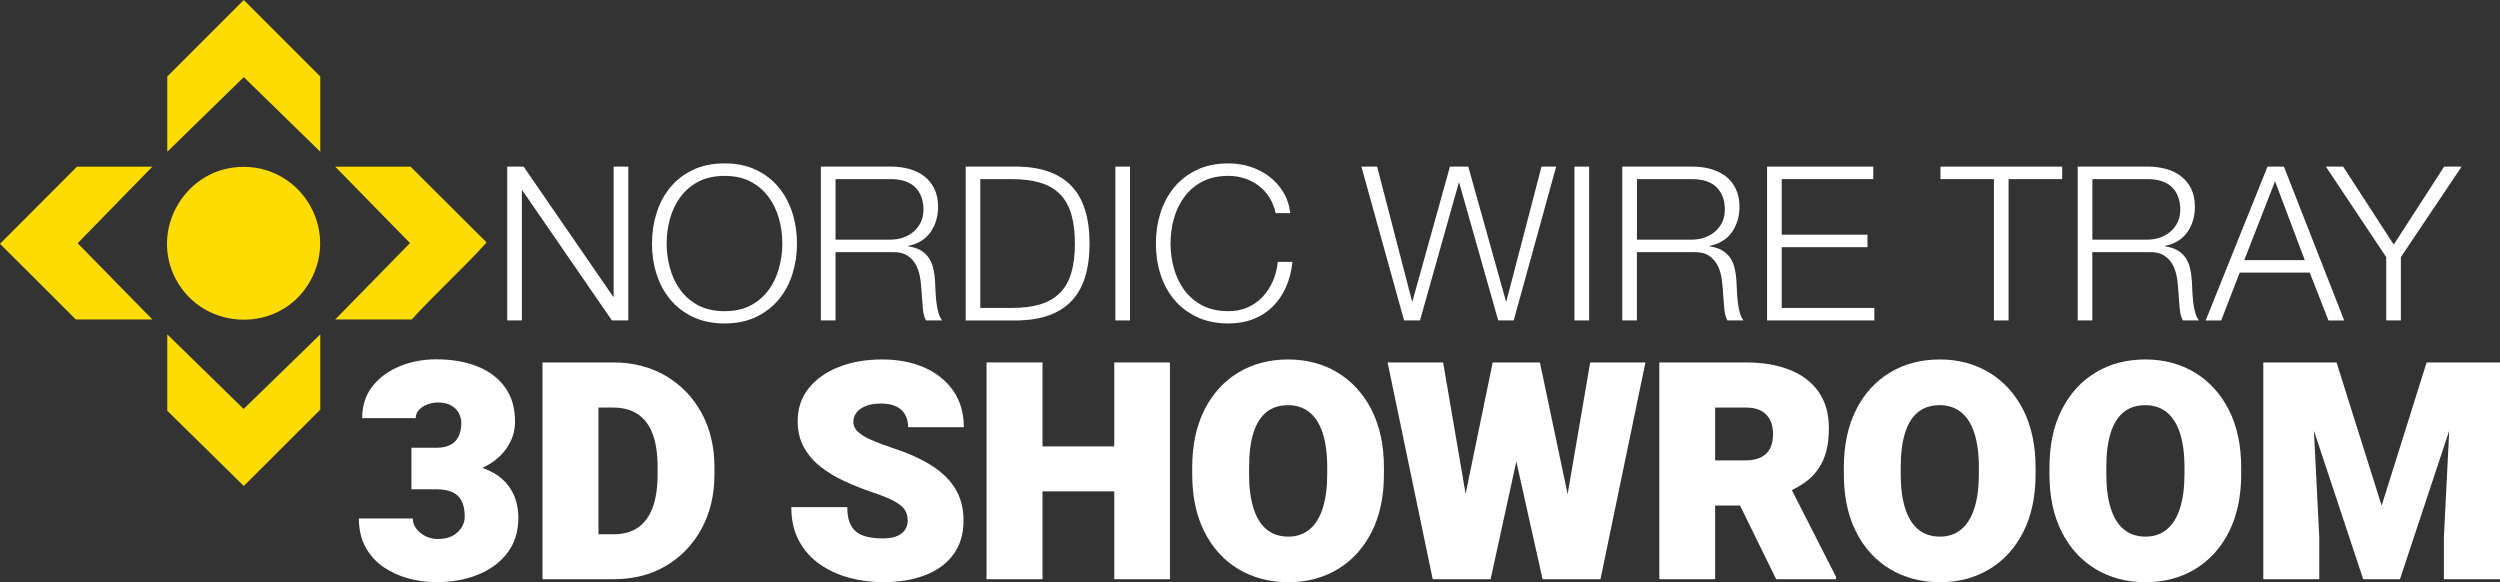 <?xml version="1.0" encoding="UTF-8"?>
<svg id="Layer_2" data-name="Layer 2" xmlns="http://www.w3.org/2000/svg" width="259.941" height="60.532" viewBox="0 0 259.941 60.532">
  <rect x="0" y="0" width="259.941" height="60.532" fill="#333333" stroke="none"/>
  <defs>
    <style>
      .cls-1 {
        fill: #fedc01;
      }

      .cls-2 {
        fill: #fff;
      }
    </style>
  </defs>
  <g id="Layer_1-2" data-name="Layer 1">
    <g>
      <g>
        <polygon class="cls-2" points="65.328 33.317 65.328 17.324 63.805 17.324 63.805 30.854 63.76 30.854 54.442 17.324 52.74 17.324 52.74 33.317 54.263 33.317 54.263 19.788 54.307 19.788 63.625 33.317 65.328 33.317"/>
        <path class="cls-2" d="M82.868,25.321c0-1.105-.157-2.158-.471-3.159-.313-1-.784-1.885-1.411-2.654-.627-.769-1.411-1.381-2.353-1.837-.94-.455-2.038-.683-3.292-.683-1.255,0-2.356.228-3.305.683-.948.456-1.735,1.068-2.363,1.837-.627.77-1.098,1.654-1.411,2.654-.313,1.001-.47,2.054-.47,3.159,0,1.104.156,2.157.47,3.158.313,1,.784,1.881,1.411,2.643.628.762,1.415,1.371,2.363,1.826s2.05.683,3.305.683c1.254,0,2.352-.228,3.292-.683.941-.455,1.726-1.064,2.353-1.826s1.098-1.643,1.411-2.643c.313-1.001.471-2.054.471-3.158ZM80.996,27.886c-.231.844-.59,1.598-1.075,2.263-.485.664-1.104,1.198-1.858,1.602-.755.402-1.662.604-2.722.604-1.061,0-1.972-.202-2.733-.604-.762-.403-1.385-.938-1.87-1.602-.485-.665-.844-1.419-1.075-2.263s-.348-1.698-.348-2.564c0-.882.116-1.74.348-2.576.231-.837.59-1.587,1.075-2.252.485-.664,1.108-1.198,1.87-1.602.762-.402,1.673-.604,2.733-.604,1.06,0,1.967.202,2.722.604.754.403,1.373.938,1.858,1.602.485.665.844,1.415,1.075,2.252.231.836.348,1.694.348,2.576,0,.866-.116,1.721-.348,2.564Z"/>
        <path class="cls-2" d="M86.876,26.217h5.779c.717-.029,1.28.09,1.691.358.41.269.724.624.94,1.064s.358.94.426,1.5c.067.561.115,1.124.146,1.691.015.165.03.358.045.583.015.224.034.451.056.683.022.231.06.456.112.672.053.217.123.4.213.549h1.68c-.164-.193-.295-.466-.392-.817-.098-.351-.168-.725-.213-1.12s-.075-.787-.09-1.176-.03-.717-.045-.985c-.029-.479-.093-.922-.19-1.333-.097-.411-.254-.772-.47-1.087-.217-.313-.497-.571-.84-.772-.344-.201-.777-.34-1.3-.414v-.045c1.03-.209,1.807-.687,2.33-1.434.522-.747.784-1.628.784-2.644,0-.717-.131-1.34-.393-1.87s-.612-.963-1.053-1.299c-.44-.337-.956-.586-1.546-.751-.59-.164-1.213-.246-1.87-.246h-7.324v15.993h1.522v-7.101ZM86.876,18.623h5.689c1.165,0,2.031.284,2.599.852s.852,1.344.852,2.329c0,.493-.094.93-.28,1.311s-.437.706-.75.975-.68.475-1.098.616c-.419.142-.859.213-1.322.213h-5.689v-6.295Z"/>
        <path class="cls-2" d="M111.438,31.268c1.232-1.306,1.849-3.288,1.849-5.946s-.616-4.641-1.849-5.947c-1.231-1.307-3.065-1.99-5.499-2.05h-5.532v15.993h5.532c2.434-.06,4.268-.742,5.499-2.05ZM101.929,32.019v-13.396h3.248c1.15,0,2.14.123,2.968.37.829.246,1.513.638,2.05,1.176.538.537.934,1.231,1.188,2.083s.381,1.874.381,3.069c0,1.194-.127,2.217-.381,3.068s-.649,1.546-1.188,2.083c-.537.538-1.221.93-2.05,1.176-.828.247-1.817.37-2.968.37h-3.248Z"/>
        <rect class="cls-2" x="115.974" y="17.324" width="1.523" height="15.993"/>
        <path class="cls-2" d="M127.734,33.631c.94,0,1.795-.149,2.564-.447.769-.299,1.438-.725,2.005-1.277.567-.552,1.03-1.225,1.389-2.016.358-.792.59-1.681.694-2.666h-1.523c-.074.717-.246,1.386-.515,2.005-.27.62-.62,1.161-1.053,1.624-.434.463-.949.829-1.546,1.098-.598.269-1.27.403-2.016.403-1.061,0-1.972-.202-2.733-.604-.762-.403-1.385-.938-1.87-1.602-.485-.665-.844-1.419-1.075-2.263s-.348-1.698-.348-2.564c0-.882.116-1.74.348-2.576.231-.837.59-1.587,1.075-2.252.485-.664,1.108-1.198,1.87-1.602.762-.402,1.673-.604,2.733-.604.582,0,1.138.086,1.668.258s1.016.422,1.456.75c.44.329.814.736,1.12,1.221.307.486.526,1.034.661,1.646h1.523c-.104-.836-.355-1.575-.751-2.217-.396-.643-.889-1.184-1.479-1.624s-1.247-.773-1.971-.997c-.725-.225-1.468-.336-2.229-.336-1.255,0-2.356.228-3.305.683-.948.456-1.735,1.068-2.363,1.837-.627.77-1.098,1.654-1.411,2.654-.313,1.001-.47,2.054-.47,3.159,0,1.104.156,2.157.47,3.158.313,1,.784,1.881,1.411,2.643.628.762,1.415,1.371,2.363,1.826s2.05.683,3.305.683Z"/>
        <polygon class="cls-2" points="147.647 33.317 151.679 19.004 151.724 19.004 155.778 33.317 157.391 33.317 161.804 17.324 160.281 17.324 156.629 31.324 156.584 31.324 152.664 17.324 150.76 17.324 146.863 31.324 146.818 31.324 143.189 17.324 141.554 17.324 145.99 33.317 147.647 33.317"/>
        <rect class="cls-2" x="163.707" y="17.324" width="1.523" height="15.993"/>
        <path class="cls-2" d="M170.203,26.217h5.779c.717-.029,1.28.09,1.691.358.41.269.724.624.94,1.064s.358.94.426,1.5c.067.561.115,1.124.146,1.691.015.165.03.358.045.583.015.224.034.451.056.683.022.231.06.456.112.672.053.217.123.4.213.549h1.68c-.164-.193-.295-.466-.392-.817-.098-.351-.168-.725-.213-1.12s-.075-.787-.09-1.176-.03-.717-.045-.985c-.029-.479-.093-.922-.19-1.333-.097-.411-.254-.772-.47-1.087-.217-.313-.497-.571-.84-.772-.344-.201-.777-.34-1.3-.414v-.045c1.03-.209,1.807-.687,2.33-1.434.522-.747.784-1.628.784-2.644,0-.717-.131-1.34-.393-1.87s-.612-.963-1.053-1.299c-.44-.337-.956-.586-1.546-.751-.59-.164-1.213-.246-1.87-.246h-7.324v15.993h1.522v-7.101ZM170.203,18.623h5.689c1.165,0,2.031.284,2.599.852s.852,1.344.852,2.329c0,.493-.094.93-.28,1.311s-.437.706-.75.975-.68.475-1.098.616c-.419.142-.859.213-1.322.213h-5.689v-6.295Z"/>
        <polygon class="cls-2" points="194.888 32.019 185.256 32.019 185.256 25.701 194.171 25.701 194.171 24.402 185.256 24.402 185.256 18.623 194.777 18.623 194.777 17.324 183.734 17.324 183.734 33.317 194.888 33.317 194.888 32.019"/>
        <polygon class="cls-2" points="207.32 33.317 208.843 33.317 208.843 18.623 214.42 18.623 214.42 17.324 201.764 17.324 201.764 18.623 207.32 18.623 207.32 33.317"/>
        <path class="cls-2" d="M217.556,26.217h5.779c.717-.029,1.28.09,1.691.358.41.269.724.624.94,1.064s.358.94.426,1.5c.067.561.115,1.124.146,1.691.015.165.03.358.045.583.015.224.034.451.056.683.022.231.06.456.112.672.053.217.123.4.213.549h1.68c-.164-.193-.295-.466-.392-.817-.098-.351-.168-.725-.213-1.12s-.075-.787-.09-1.176-.03-.717-.045-.985c-.029-.479-.093-.922-.19-1.333-.097-.411-.254-.772-.47-1.087-.217-.313-.497-.571-.84-.772-.344-.201-.777-.34-1.3-.414v-.045c1.03-.209,1.807-.687,2.33-1.434.522-.747.784-1.628.784-2.644,0-.717-.131-1.34-.393-1.87s-.612-.963-1.053-1.299c-.44-.337-.956-.586-1.546-.751-.59-.164-1.213-.246-1.87-.246h-7.324v15.993h1.522v-7.101ZM217.556,18.623h5.689c1.165,0,2.031.284,2.599.852s.852,1.344.852,2.329c0,.493-.094.93-.28,1.311s-.437.706-.75.975-.68.475-1.098.616c-.419.142-.859.213-1.322.213h-5.689v-6.295Z"/>
        <path class="cls-2" d="M232.878,28.345h7.279l1.949,4.973h1.635l-6.271-15.993h-1.703l-6.429,15.993h1.613l1.927-4.973ZM236.551,18.848l3.092,8.198h-6.295l3.203-8.198Z"/>
        <polygon class="cls-2" points="248.11 33.317 249.633 33.317 249.633 26.732 255.95 17.324 254.135 17.324 248.894 25.433 243.63 17.324 241.838 17.324 248.11 26.732 248.11 33.317"/>
        <path class="cls-2" d="M51.78,49.465c-.474-.34-1.03-.598-1.624-.818.473-.225.92-.477,1.314-.783.655-.512,1.166-1.109,1.532-1.796s.549-1.432.549-2.236c0-1.414-.346-2.601-1.037-3.561s-1.653-1.685-2.887-2.175c-1.232-.49-2.659-.735-4.279-.735-1.352,0-2.613.24-3.784.72-1.172.48-2.116,1.174-2.833,2.082s-1.076,2.013-1.076,3.312h5.572c0-.341.116-.632.349-.874.232-.243.526-.429.883-.558.355-.129.714-.193,1.075-.193.558,0,1.017.104,1.378.31s.627.472.797.797.256.663.256,1.014c0,.547-.094,1.014-.279,1.401-.186.387-.47.681-.851.882-.382.201-.867.302-1.455.302h-2.601v4.318h2.601c.619,0,1.147.091,1.586.271s.774.479,1.007.897c.231.418.348.978.348,1.68,0,.599-.245,1.135-.735,1.609s-1.179.712-2.066.712c-.464,0-.893-.098-1.284-.294-.393-.196-.71-.456-.952-.781s-.364-.679-.364-1.061h-5.603c0,1.177.237,2.186.712,3.026s1.102,1.524,1.881,2.051c.778.526,1.643.916,2.593,1.168.949.253,1.893.38,2.832.38,1.62,0,3.075-.261,4.365-.782,1.29-.521,2.312-1.279,3.064-2.275.753-.995,1.13-2.2,1.13-3.614,0-.979-.184-1.836-.55-2.569-.366-.732-.887-1.341-1.562-1.826Z"/>
        <path class="cls-2" d="M69.217,39.079c-1.584-.929-3.408-1.394-5.472-1.394h-7.337v22.537h7.43c2.032,0,3.833-.462,5.401-1.386,1.568-.923,2.802-2.205,3.699-3.847.898-1.641,1.347-3.523,1.347-5.649v-.758c0-2.137-.448-4.022-1.347-5.658-.897-1.635-2.139-2.917-3.722-3.846ZM68.373,49.341c0,1.394-.176,2.549-.526,3.468-.351.918-.861,1.604-1.532,2.059s-1.496.681-2.477.681h-1.61v-13.172h1.518c1.021,0,1.875.227,2.562.681.686.454,1.202,1.138,1.548,2.051s.519,2.062.519,3.444v.789Z"/>
        <path class="cls-2" d="M90.006,42.221c.428-.175.957-.263,1.586-.263.65,0,1.185.103,1.603.31.418.206.728.495.929.866.201.372.302.8.302,1.285h5.789c0-1.465-.364-2.725-1.092-3.776-.728-1.053-1.729-1.86-3.002-2.423-1.275-.562-2.743-.844-4.404-.844-1.682,0-3.184.261-4.504.782-1.321.521-2.363,1.259-3.127,2.213-.764.955-1.146,2.093-1.146,3.413,0,1.042.217,1.953.65,2.732s1.017,1.454,1.749,2.027c.732.572,1.558,1.07,2.477,1.493.918.424,1.862.8,2.833,1.131,1.083.36,1.891.693,2.422.998s.883.611,1.053.921.255.665.255,1.068c0,.31-.082.604-.247.882s-.437.506-.812.681c-.377.176-.885.264-1.525.264-.619,0-1.16-.055-1.625-.163-.464-.108-.852-.288-1.161-.541s-.539-.586-.688-.999c-.149-.412-.225-.929-.225-1.548h-5.819c0,1.373.271,2.552.812,3.537s1.27,1.793,2.183,2.423c.913.629,1.935,1.094,3.064,1.393s2.283.449,3.459.449c1.703,0,3.184-.248,4.442-.743s2.231-1.22,2.918-2.175c.687-.954,1.029-2.118,1.029-3.49,0-1.29-.294-2.407-.882-3.352-.589-.944-1.442-1.759-2.562-2.445-1.12-.687-2.484-1.287-4.095-1.803-.773-.259-1.455-.517-2.043-.774s-1.048-.536-1.378-.836c-.33-.299-.495-.65-.495-1.053,0-.351.105-.668.317-.951.212-.284.531-.514.96-.689Z"/>
        <polygon class="cls-2" points="115.857 46.416 108.396 46.416 108.396 37.686 102.576 37.686 102.576 60.223 108.396 60.223 108.396 51.09 115.857 51.09 115.857 60.223 121.646 60.223 121.646 37.686 115.857 37.686 115.857 46.416"/>
        <path class="cls-2" d="M139.076,38.738c-1.502-.908-3.217-1.362-5.146-1.362-1.95,0-3.677.454-5.178,1.362s-2.676,2.2-3.521,3.877c-.846,1.678-1.27,3.682-1.27,6.014v.666c0,2.332.426,4.336,1.277,6.013.852,1.678,2.03,2.967,3.537,3.87,1.506.903,3.234,1.354,5.186,1.354,1.929,0,3.642-.451,5.139-1.354,1.496-.903,2.67-2.192,3.521-3.87.851-1.677,1.276-3.681,1.276-6.013v-.666c0-2.332-.428-4.336-1.284-6.014-.857-1.677-2.036-2.969-3.537-3.877ZM137.999,49.295c0,1.393-.154,2.574-.464,3.544-.31.971-.767,1.706-1.37,2.206-.604.501-1.339.751-2.205.751-.908,0-1.664-.25-2.269-.751-.604-.5-1.058-1.235-1.361-2.206-.305-.97-.457-2.151-.457-3.544v-.697c0-1.424.149-2.615.449-3.575.299-.96.748-1.682,1.347-2.167.598-.485,1.352-.728,2.26-.728.866,0,1.604.242,2.213.728.609.485,1.07,1.207,1.386,2.167.314.96.472,2.151.472,3.575v.697Z"/>
        <polygon class="cls-2" points="162.996 51.379 160.113 37.686 158.007 37.686 157.327 37.686 155.205 37.686 152.389 51.344 150.051 37.686 144.278 37.686 148.968 60.223 151.863 60.223 152.575 60.223 154.99 60.223 157.662 47.984 160.391 60.223 162.806 60.223 163.518 60.223 166.412 60.223 171.087 37.686 165.344 37.686 162.996 51.379"/>
        <path class="cls-2" d="M187.907,49.983c.707-.552,1.259-1.264,1.656-2.136s.597-1.979.597-3.32c0-1.496-.352-2.75-1.053-3.762-.702-1.011-1.698-1.777-2.987-2.298-1.29-.521-2.817-.782-4.582-.782h-9.009v22.537h5.805v-7.662h2.587l3.76,7.662h6.222v-.248l-4.59-9.008c.579-.297,1.123-.616,1.595-.984ZM178.333,42.376h3.204c.929,0,1.631.242,2.105.728.475.484.712,1.16.712,2.027,0,.599-.106,1.102-.317,1.509-.212.408-.531.715-.96.921-.428.207-.962.31-1.602.31h-3.143v-5.494Z"/>
        <path class="cls-2" d="M206.831,38.738c-1.502-.908-3.217-1.362-5.146-1.362-1.95,0-3.677.454-5.178,1.362s-2.676,2.2-3.521,3.877c-.846,1.678-1.27,3.682-1.27,6.014v.666c0,2.332.426,4.336,1.277,6.013.852,1.678,2.03,2.967,3.537,3.87,1.506.903,3.234,1.354,5.186,1.354,1.929,0,3.642-.451,5.139-1.354,1.496-.903,2.67-2.192,3.521-3.87.851-1.677,1.276-3.681,1.276-6.013v-.666c0-2.332-.428-4.336-1.284-6.014-.857-1.677-2.036-2.969-3.537-3.877ZM205.755,49.295c0,1.393-.154,2.574-.464,3.544-.31.971-.767,1.706-1.37,2.206-.604.501-1.339.751-2.205.751-.908,0-1.664-.25-2.269-.751-.604-.5-1.058-1.235-1.361-2.206-.305-.97-.457-2.151-.457-3.544v-.697c0-1.424.149-2.615.449-3.575.299-.96.748-1.682,1.347-2.167.598-.485,1.352-.728,2.26-.728.866,0,1.604.242,2.213.728.609.485,1.07,1.207,1.386,2.167.314.96.472,2.151.472,3.575v.697Z"/>
        <path class="cls-2" d="M228.209,38.738c-1.502-.908-3.217-1.362-5.146-1.362-1.95,0-3.677.454-5.178,1.362s-2.676,2.2-3.521,3.877c-.846,1.678-1.27,3.682-1.27,6.014v.666c0,2.332.426,4.336,1.277,6.013.852,1.678,2.03,2.967,3.537,3.87,1.506.903,3.234,1.354,5.186,1.354,1.929,0,3.642-.451,5.139-1.354,1.496-.903,2.67-2.192,3.521-3.87.851-1.677,1.276-3.681,1.276-6.013v-.666c0-2.332-.428-4.336-1.284-6.014-.857-1.677-2.036-2.969-3.537-3.877ZM227.133,49.295c0,1.393-.154,2.574-.464,3.544-.31.971-.767,1.706-1.37,2.206-.604.501-1.339.751-2.205.751-.908,0-1.664-.25-2.269-.751-.604-.5-1.058-1.235-1.361-2.206-.305-.97-.457-2.151-.457-3.544v-.697c0-1.424.149-2.615.449-3.575.299-.96.748-1.682,1.347-2.167.598-.485,1.352-.728,2.26-.728.866,0,1.604.242,2.213.728.609.485,1.07,1.207,1.386,2.167.314.96.472,2.151.472,3.575v.697Z"/>
        <polygon class="cls-2" points="257.015 37.686 255.019 37.686 252.31 37.686 247.635 52.576 242.946 37.686 240.237 37.686 238.24 37.686 235.33 37.686 235.33 60.223 241.15 60.223 241.15 55.889 240.592 44.778 245.716 60.223 249.539 60.223 254.663 44.776 254.106 55.889 254.106 60.223 259.941 60.223 259.941 37.686 257.015 37.686"/>
      </g>
      <g>
        <path class="cls-1" d="M32.246,29.235c3.115-5.562-1.143-12.277-7.461-11.868-5.688.368-9.192,6.626-6.497,11.671,2.935,5.492,10.903,5.65,13.957.197Z"/>
        <polygon class="cls-1" points="8.004 17.331 0 25.348 7.885 33.215 15.839 33.215 8.073 25.289 15.839 17.331 8.004 17.331"/>
        <polygon class="cls-1" points="17.394 7.955 17.394 15.778 25.348 8.017 33.302 15.778 33.302 7.955 25.348 0 17.394 7.955"/>
        <path class="cls-1" d="M42.691,17.331h-7.835l7.773,7.942-7.773,7.942h7.954c2.486-2.728,5.33-5.284,7.784-8.007l-7.904-7.877Z"/>
        <polygon class="cls-1" points="17.394 34.768 17.394 42.71 25.348 50.531 33.302 42.591 33.302 34.768 25.331 42.522 17.394 34.768"/>
      </g>
    </g>
  </g>
</svg>